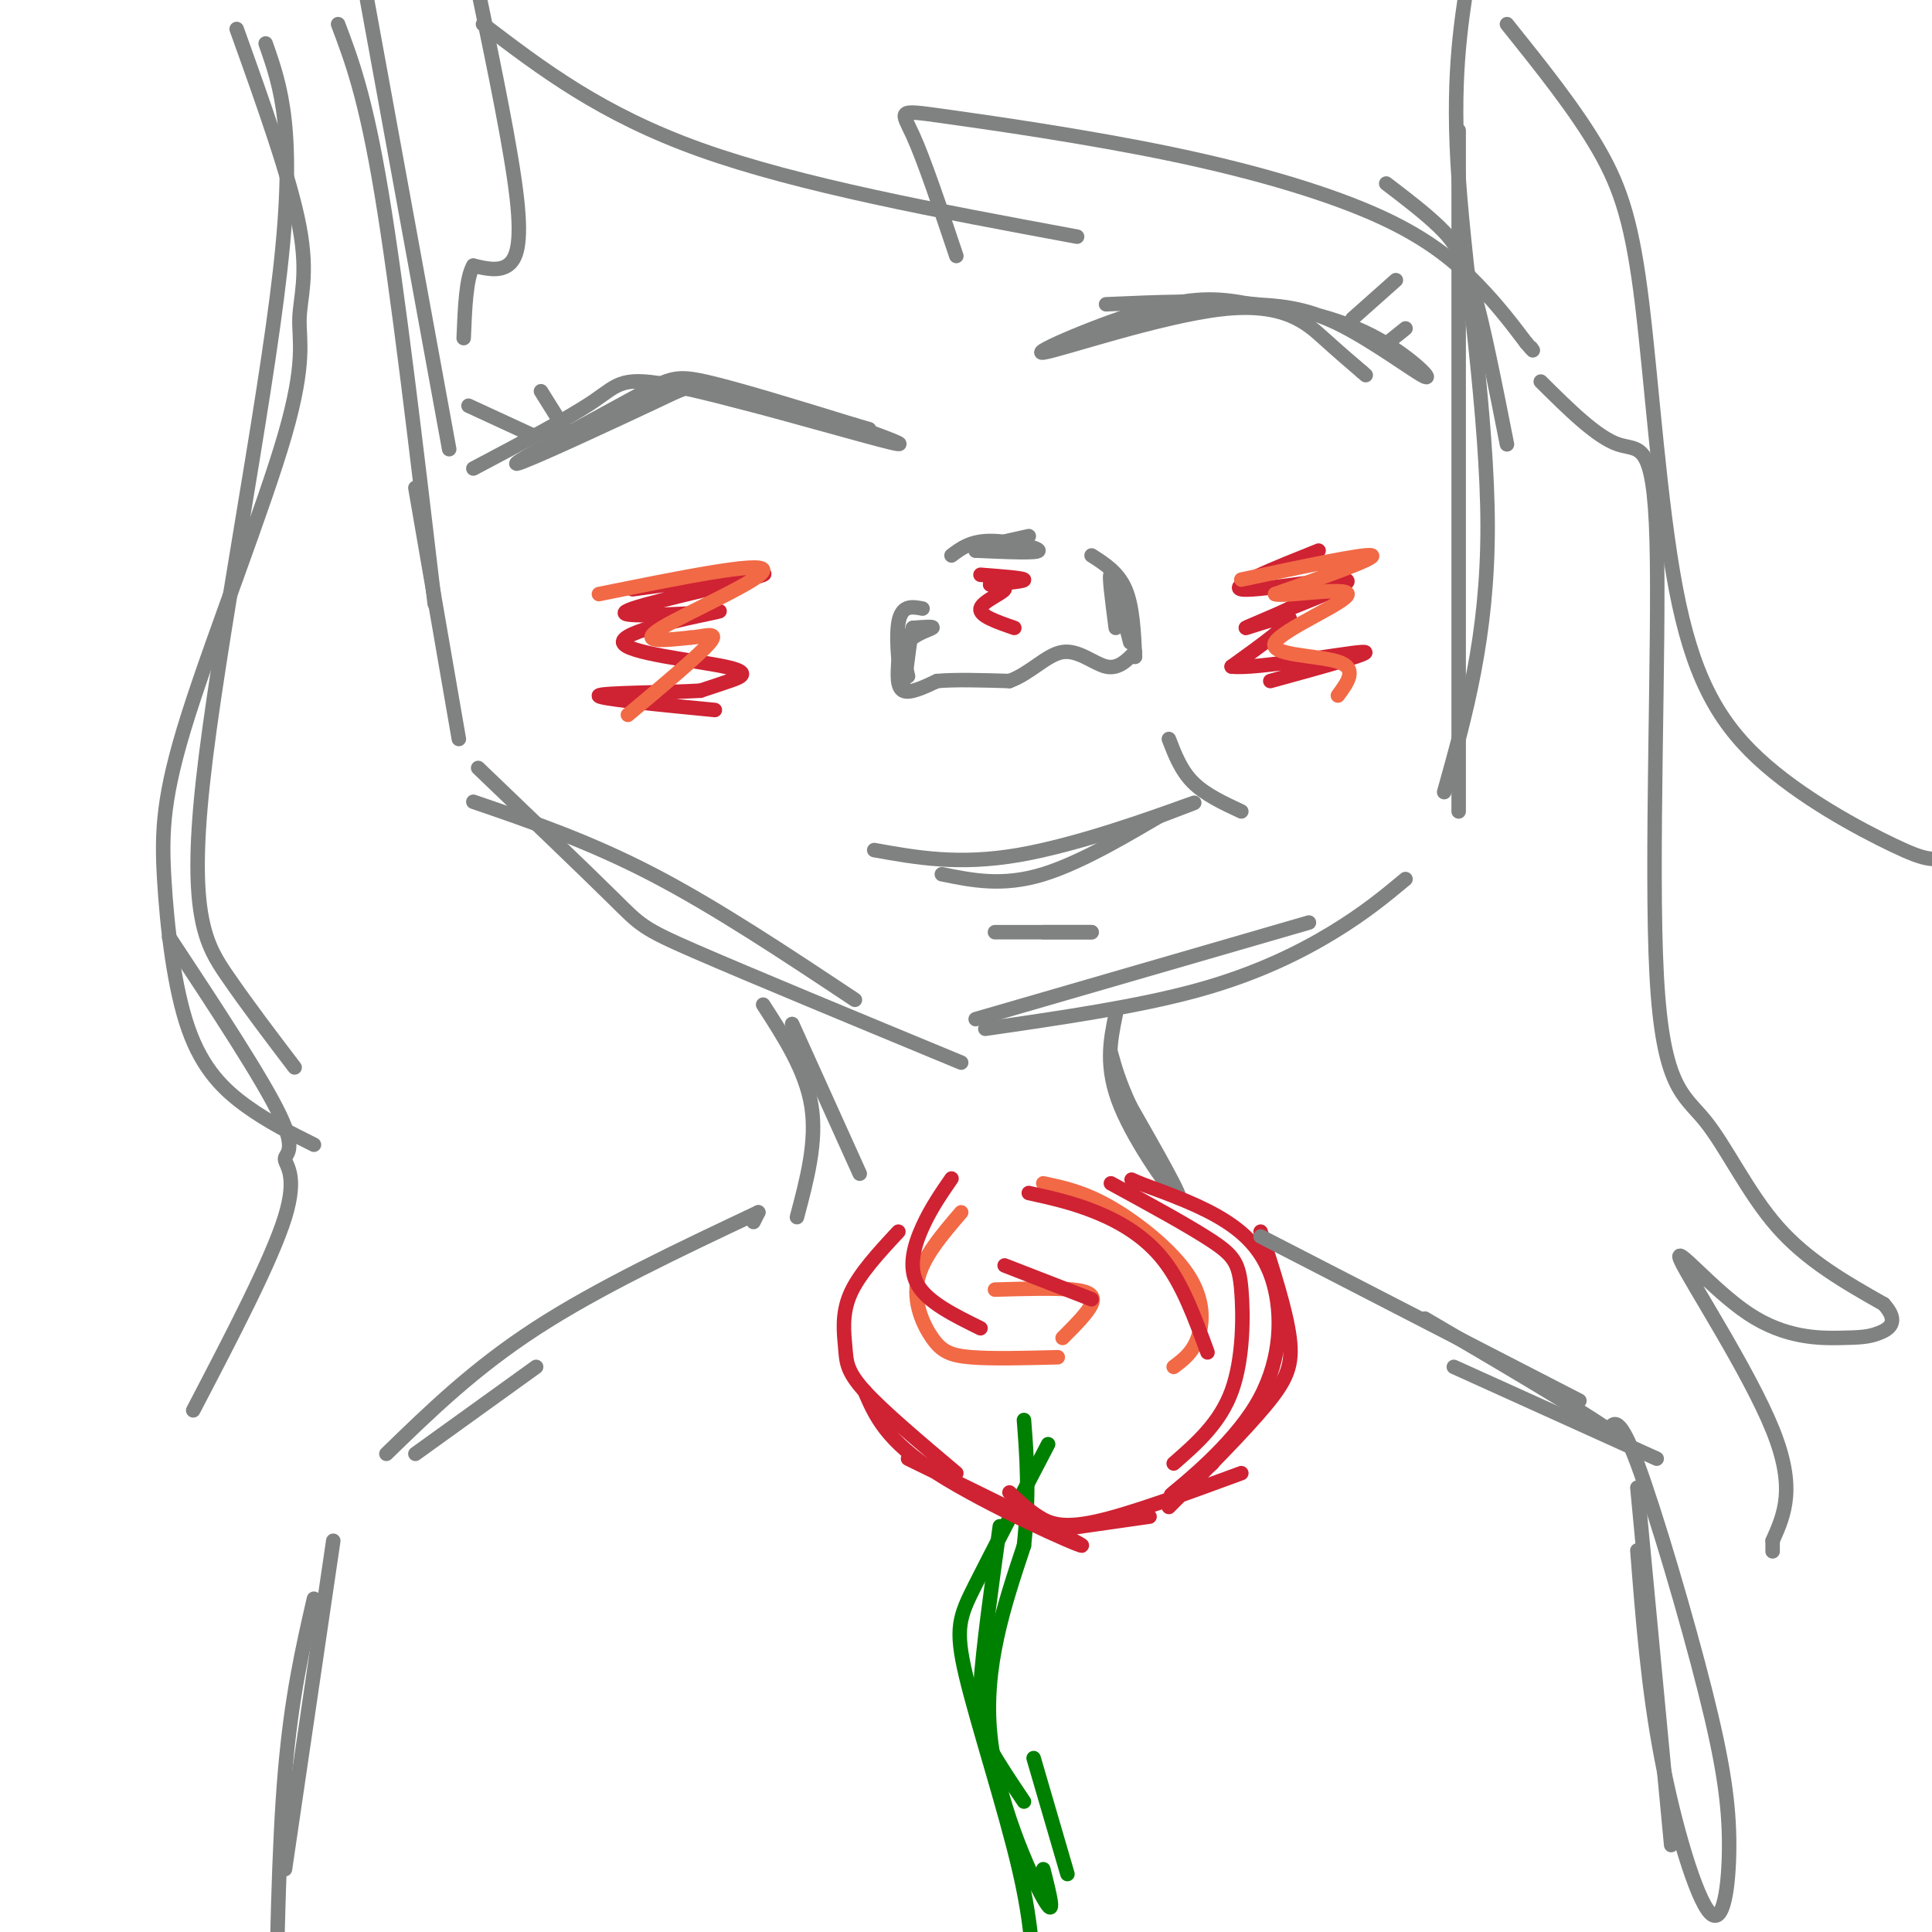 <svg viewBox='0 0 400 400' version='1.1' xmlns='http://www.w3.org/2000/svg' xmlns:xlink='http://www.w3.org/1999/xlink'><g fill='none' stroke='rgb(128,130,130)' stroke-width='3' stroke-linecap='round' stroke-linejoin='round'><path d='M76,0c0.000,0.000 17.000,93.000 17,93'/><path d='M70,5c2.833,7.500 5.667,15.000 9,35c3.333,20.000 7.167,52.500 11,85'/><path d='M86,101c0.000,0.000 9.000,52.000 9,52'/><path d='M99,159c11.156,10.689 22.311,21.378 28,27c5.689,5.622 5.911,6.178 17,11c11.089,4.822 33.044,13.911 55,23'/><path d='M98,166c11.917,4.083 23.833,8.167 37,15c13.167,6.833 27.583,16.417 42,26'/><path d='M204,213c15.800,-2.289 31.600,-4.578 44,-8c12.400,-3.422 21.400,-7.978 28,-12c6.600,-4.022 10.800,-7.511 15,-11'/><path d='M202,211c0.000,0.000 69.000,-20.000 69,-20'/><path d='M302,168c0.000,0.000 0.000,-141.000 0,-141'/><path d='M304,-5c-1.711,10.956 -3.422,21.911 -2,42c1.422,20.089 5.978,49.311 6,72c0.022,22.689 -4.489,38.844 -9,55'/><path d='M181,176c8.778,1.578 17.556,3.156 30,1c12.444,-2.156 28.556,-8.044 34,-10c5.444,-1.956 0.222,0.022 -5,2'/><path d='M240,169c-5.178,2.978 -15.622,9.422 -24,12c-8.378,2.578 -14.689,1.289 -21,0'/><path d='M242,153c1.250,3.250 2.500,6.500 5,9c2.500,2.500 6.250,4.250 10,6'/><path d='M206,193c0.000,0.000 20.000,0.000 20,0'/><path d='M226,193c1.667,0.000 -4.167,0.000 -10,0'/><path d='M229,63c10.689,-0.469 21.378,-0.938 31,0c9.622,0.938 18.177,3.282 25,7c6.823,3.718 11.914,8.809 10,8c-1.914,-0.809 -10.833,-7.517 -18,-11c-7.167,-3.483 -12.584,-3.742 -18,-4'/><path d='M259,63c-5.688,-1.104 -10.908,-1.865 -21,1c-10.092,2.865 -25.056,9.356 -22,9c3.056,-0.356 24.130,-7.557 37,-9c12.870,-1.443 17.534,2.874 21,6c3.466,3.126 5.733,5.063 8,7'/><path d='M282,77c1.333,1.167 0.667,0.583 0,0'/><path d='M98,97c9.911,-5.238 19.821,-10.476 25,-14c5.179,-3.524 5.625,-5.333 17,-3c11.375,2.333 33.679,8.810 42,11c8.321,2.190 2.661,0.095 -3,-2'/><path d='M179,89c-7.030,-1.694 -23.107,-4.930 -30,-7c-6.893,-2.070 -4.604,-2.975 -13,1c-8.396,3.975 -27.477,12.828 -29,13c-1.523,0.172 14.513,-8.338 23,-13c8.487,-4.662 9.425,-5.475 16,-4c6.575,1.475 18.788,5.237 31,9'/><path d='M177,88c5.167,1.500 2.583,0.750 0,0'/><path d='M186,137c-0.167,2.667 -0.333,5.333 1,6c1.333,0.667 4.167,-0.667 7,-2'/><path d='M194,141c3.667,-0.333 9.333,-0.167 15,0'/><path d='M209,141c4.345,-1.571 7.708,-5.500 11,-6c3.292,-0.500 6.512,2.429 9,3c2.488,0.571 4.244,-1.214 6,-3'/><path d='M226,115c2.750,1.750 5.500,3.500 7,7c1.500,3.500 1.750,8.750 2,14'/><path d='M234,133c-1.750,-6.750 -3.500,-13.500 -4,-14c-0.500,-0.500 0.250,5.250 1,11'/><path d='M188,140c-0.644,-2.622 -1.289,-5.244 0,-7c1.289,-1.756 4.511,-2.644 5,-3c0.489,-0.356 -1.756,-0.178 -4,0'/><path d='M189,130c-0.952,3.167 -1.333,11.083 -2,11c-0.667,-0.083 -1.619,-8.167 -1,-12c0.619,-3.833 2.810,-3.417 5,-3'/><path d='M197,115c1.978,-1.489 3.956,-2.978 8,-3c4.044,-0.022 10.156,1.422 10,2c-0.156,0.578 -6.578,0.289 -13,0'/><path d='M202,114c-0.333,-0.500 5.333,-1.750 11,-3'/><path d='M280,66c0.000,0.000 9.000,-8.000 9,-8'/><path d='M286,72c0.000,0.000 5.000,-4.000 5,-4'/><path d='M110,90c0.000,0.000 -13.000,-6.000 -13,-6'/><path d='M117,89c0.000,0.000 -5.000,-8.000 -5,-8'/><path d='M100,5c12.250,9.333 24.500,18.667 45,26c20.500,7.333 49.250,12.667 78,18'/><path d='M198,53c-3.338,-9.951 -6.675,-19.903 -9,-25c-2.325,-5.097 -3.637,-5.341 6,-4c9.637,1.341 30.222,4.267 48,8c17.778,3.733 32.748,8.274 43,13c10.252,4.726 15.786,9.636 20,14c4.214,4.364 7.107,8.182 10,12'/><path d='M316,71c1.833,2.167 1.417,1.583 1,1'/><path d='M287,38c4.022,3.067 8.044,6.133 11,9c2.956,2.867 4.844,5.533 7,13c2.156,7.467 4.578,19.733 7,32'/><path d='M312,5c7.141,8.908 14.282,17.816 19,26c4.718,8.184 7.013,15.644 9,32c1.987,16.356 3.665,41.606 7,59c3.335,17.394 8.327,26.930 17,35c8.673,8.070 21.027,14.673 28,18c6.973,3.327 8.564,3.379 13,2c4.436,-1.379 11.718,-4.190 19,-7'/><path d='M49,6c5.554,15.492 11.107,30.984 13,41c1.893,10.016 0.125,14.557 0,19c-0.125,4.443 1.394,8.787 -3,24c-4.394,15.213 -14.702,41.295 -20,58c-5.298,16.705 -5.585,24.034 -5,34c0.585,9.966 2.042,22.568 5,31c2.958,8.432 7.417,12.695 12,16c4.583,3.305 9.292,5.653 14,8'/><path d='M164,212c0.000,0.000 14.000,31.000 14,31'/><path d='M231,210c-1.133,5.489 -2.267,10.978 1,19c3.267,8.022 10.933,18.578 12,19c1.067,0.422 -4.467,-9.289 -10,-19'/><path d='M234,229c-2.333,-5.000 -3.167,-8.000 -4,-11'/><path d='M158,208c4.417,6.833 8.833,13.667 10,21c1.167,7.333 -0.917,15.167 -3,23'/></g>
<g fill='none' stroke='rgb(0,128,0)' stroke-width='3' stroke-linecap='round' stroke-linejoin='round'><path d='M217,299c-5.804,11.137 -11.607,22.274 -15,29c-3.393,6.726 -4.375,9.042 -2,19c2.375,9.958 8.107,27.560 11,40c2.893,12.440 2.946,19.720 3,27'/><path d='M216,387c1.378,5.444 2.756,10.889 0,6c-2.756,-4.889 -9.644,-20.111 -11,-34c-1.356,-13.889 2.822,-26.444 7,-39'/><path d='M212,320c1.167,-10.833 0.583,-18.417 0,-26'/></g>
<g fill='none' stroke='rgb(242,105,70)' stroke-width='3' stroke-linecap='round' stroke-linejoin='round'><path d='M206,267c6.178,-0.178 12.356,-0.356 16,0c3.644,0.356 4.756,1.244 4,3c-0.756,1.756 -3.378,4.378 -6,7'/><path d='M199,251c-4.012,4.679 -8.024,9.357 -9,14c-0.976,4.643 1.083,9.250 3,12c1.917,2.750 3.690,3.643 8,4c4.310,0.357 11.155,0.179 18,0'/><path d='M216,245c4.196,0.881 8.393,1.762 14,5c5.607,3.238 12.625,8.833 16,14c3.375,5.167 3.107,9.905 2,13c-1.107,3.095 -3.054,4.548 -5,6'/></g>
<g fill='none' stroke='rgb(207,34,51)' stroke-width='3' stroke-linecap='round' stroke-linejoin='round'><path d='M213,247c4.556,1.000 9.111,2.000 14,4c4.889,2.000 10.111,5.000 14,10c3.889,5.000 6.444,12.000 9,19'/><path d='M208,262c0.000,0.000 18.000,7.000 18,7'/><path d='M197,244c-2.133,3.089 -4.267,6.178 -6,10c-1.733,3.822 -3.067,8.378 -1,12c2.067,3.622 7.533,6.311 13,9'/><path d='M261,255c2.644,8.200 5.289,16.400 6,22c0.711,5.600 -0.511,8.600 -5,14c-4.489,5.400 -12.244,13.200 -20,21'/><path d='M251,303c-5.134,3.946 -10.268,7.892 -8,6c2.268,-1.892 11.938,-9.620 17,-18c5.062,-8.380 5.517,-17.410 4,-24c-1.517,-6.590 -5.005,-10.740 -10,-14c-4.995,-3.260 -11.498,-5.630 -18,-8'/><path d='M236,245c-3.000,-1.333 -1.500,-0.667 0,0'/><path d='M230,245c8.208,4.476 16.417,8.952 21,12c4.583,3.048 5.542,4.667 6,10c0.458,5.333 0.417,14.381 -2,21c-2.417,6.619 -7.208,10.810 -12,15'/><path d='M186,255c-4.107,4.417 -8.214,8.833 -10,13c-1.786,4.167 -1.250,8.083 -1,11c0.250,2.917 0.214,4.833 4,9c3.786,4.167 11.393,10.583 19,17'/><path d='M188,302c18.200,8.889 36.400,17.778 36,18c-0.400,0.222 -19.400,-8.222 -30,-15c-10.600,-6.778 -12.800,-11.889 -15,-17'/><path d='M217,317c0.000,0.000 21.000,-3.000 21,-3'/><path d='M257,305c-11.467,4.222 -22.933,8.444 -30,10c-7.067,1.556 -9.733,0.444 -12,-1c-2.267,-1.444 -4.133,-3.222 -6,-5'/></g>
<g fill='none' stroke='rgb(0,128,0)' stroke-width='3' stroke-linecap='round' stroke-linejoin='round'><path d='M207,316c-1.756,12.733 -3.511,25.467 -4,33c-0.489,7.533 0.289,9.867 2,13c1.711,3.133 4.356,7.067 7,11'/><path d='M214,364c0.000,0.000 7.000,24.000 7,24'/></g>
<g fill='none' stroke='rgb(128,130,130)' stroke-width='3' stroke-linecap='round' stroke-linejoin='round'><path d='M157,251c0.000,0.000 -1.000,2.000 -1,2'/><path d='M157,251c-16.583,7.833 -33.167,15.667 -46,24c-12.833,8.333 -21.917,17.167 -31,26'/><path d='M111,283c0.000,0.000 -25.000,18.000 -25,18'/><path d='M69,319c0.000,0.000 -10.000,68.000 -10,68'/><path d='M65,331c-2.333,10.167 -4.667,20.333 -6,36c-1.333,15.667 -1.667,36.833 -2,58'/><path d='M261,256c0.000,0.000 66.000,34.000 66,34'/><path d='M301,283c0.000,0.000 42.000,19.000 42,19'/><path d='M339,308c0.000,0.000 7.000,74.000 7,74'/><path d='M339,321c1.115,14.288 2.231,28.575 5,43c2.769,14.425 7.192,28.987 10,32c2.808,3.013 4.000,-5.522 4,-14c0.000,-8.478 -1.192,-16.898 -5,-32c-3.808,-15.102 -10.231,-36.886 -14,-47c-3.769,-10.114 -4.885,-8.557 -6,-7'/><path d='M333,296c-7.333,-5.000 -22.667,-14.000 -38,-23'/></g>
<g fill='none' stroke='rgb(207,34,51)' stroke-width='3' stroke-linecap='round' stroke-linejoin='round'><path d='M273,114c-9.333,3.733 -18.667,7.467 -16,8c2.667,0.533 17.333,-2.133 21,-2c3.667,0.133 -3.667,3.067 -11,6'/><path d='M267,126c-4.417,2.071 -9.958,4.250 -9,4c0.958,-0.250 8.417,-2.929 9,-2c0.583,0.929 -5.708,5.464 -12,10'/><path d='M255,138c4.978,0.622 23.422,-2.822 27,-3c3.578,-0.178 -7.711,2.911 -19,6'/><path d='M131,122c14.667,-2.022 29.333,-4.044 27,-3c-2.333,1.044 -21.667,5.156 -27,7c-5.333,1.844 3.333,1.422 12,1'/><path d='M143,127c4.186,-0.139 8.652,-0.988 4,0c-4.652,0.988 -18.422,3.811 -18,6c0.422,2.189 15.037,3.743 21,5c5.963,1.257 3.275,2.216 1,3c-2.275,0.784 -4.138,1.392 -6,2'/><path d='M145,143c-6.667,0.400 -20.333,0.400 -21,1c-0.667,0.600 11.667,1.800 24,3'/><path d='M203,119c4.333,0.333 8.667,0.667 9,1c0.333,0.333 -3.333,0.667 -7,1'/><path d='M205,121c-0.024,0.190 3.417,0.167 3,1c-0.417,0.833 -4.690,2.524 -5,4c-0.310,1.476 3.345,2.738 7,4'/></g>
<g fill='none' stroke='rgb(242,105,70)' stroke-width='3' stroke-linecap='round' stroke-linejoin='round'><path d='M257,120c12.917,-2.750 25.833,-5.500 27,-5c1.167,0.500 -9.417,4.250 -20,8'/><path d='M264,123c1.419,0.673 14.968,-1.644 15,0c0.032,1.644 -13.453,7.250 -15,10c-1.547,2.750 8.844,2.643 13,4c4.156,1.357 2.078,4.179 0,7'/><path d='M124,123c16.822,-3.400 33.644,-6.800 34,-5c0.356,1.800 -15.756,8.800 -21,12c-5.244,3.200 0.378,2.600 6,2'/><path d='M143,132c2.578,-0.133 6.022,-1.467 4,1c-2.022,2.467 -9.511,8.733 -17,15'/></g>
<g fill='none' stroke='rgb(128,130,130)' stroke-width='3' stroke-linecap='round' stroke-linejoin='round'><path d='M99,-2c3.444,16.600 6.889,33.200 8,43c1.111,9.800 -0.111,12.800 -2,14c-1.889,1.200 -4.444,0.600 -7,0'/><path d='M98,55c-1.500,2.500 -1.750,8.750 -2,15'/><path d='M55,9c3.143,8.952 6.286,17.905 3,47c-3.286,29.095 -13.000,78.333 -16,106c-3.000,27.667 0.714,33.762 5,40c4.286,6.238 9.143,12.619 14,19'/><path d='M35,194c9.720,14.738 19.440,29.476 23,37c3.560,7.524 0.958,7.833 1,9c0.042,1.167 2.726,3.190 0,12c-2.726,8.810 -10.863,24.405 -19,40'/><path d='M319,79c5.798,5.757 11.596,11.514 16,13c4.404,1.486 7.415,-1.298 8,20c0.585,21.298 -1.256,66.678 0,90c1.256,23.322 5.607,24.587 10,30c4.393,5.413 8.826,14.975 15,22c6.174,7.025 14.087,11.512 22,16'/><path d='M390,270c3.436,3.775 1.027,5.212 -1,6c-2.027,0.788 -3.670,0.927 -8,1c-4.330,0.073 -11.346,0.082 -19,-5c-7.654,-5.082 -15.945,-15.253 -14,-11c1.945,4.253 14.127,22.929 19,35c4.873,12.071 2.436,17.535 0,23'/><path d='M367,319c0.000,3.833 0.000,1.917 0,0'/></g>
</svg>
